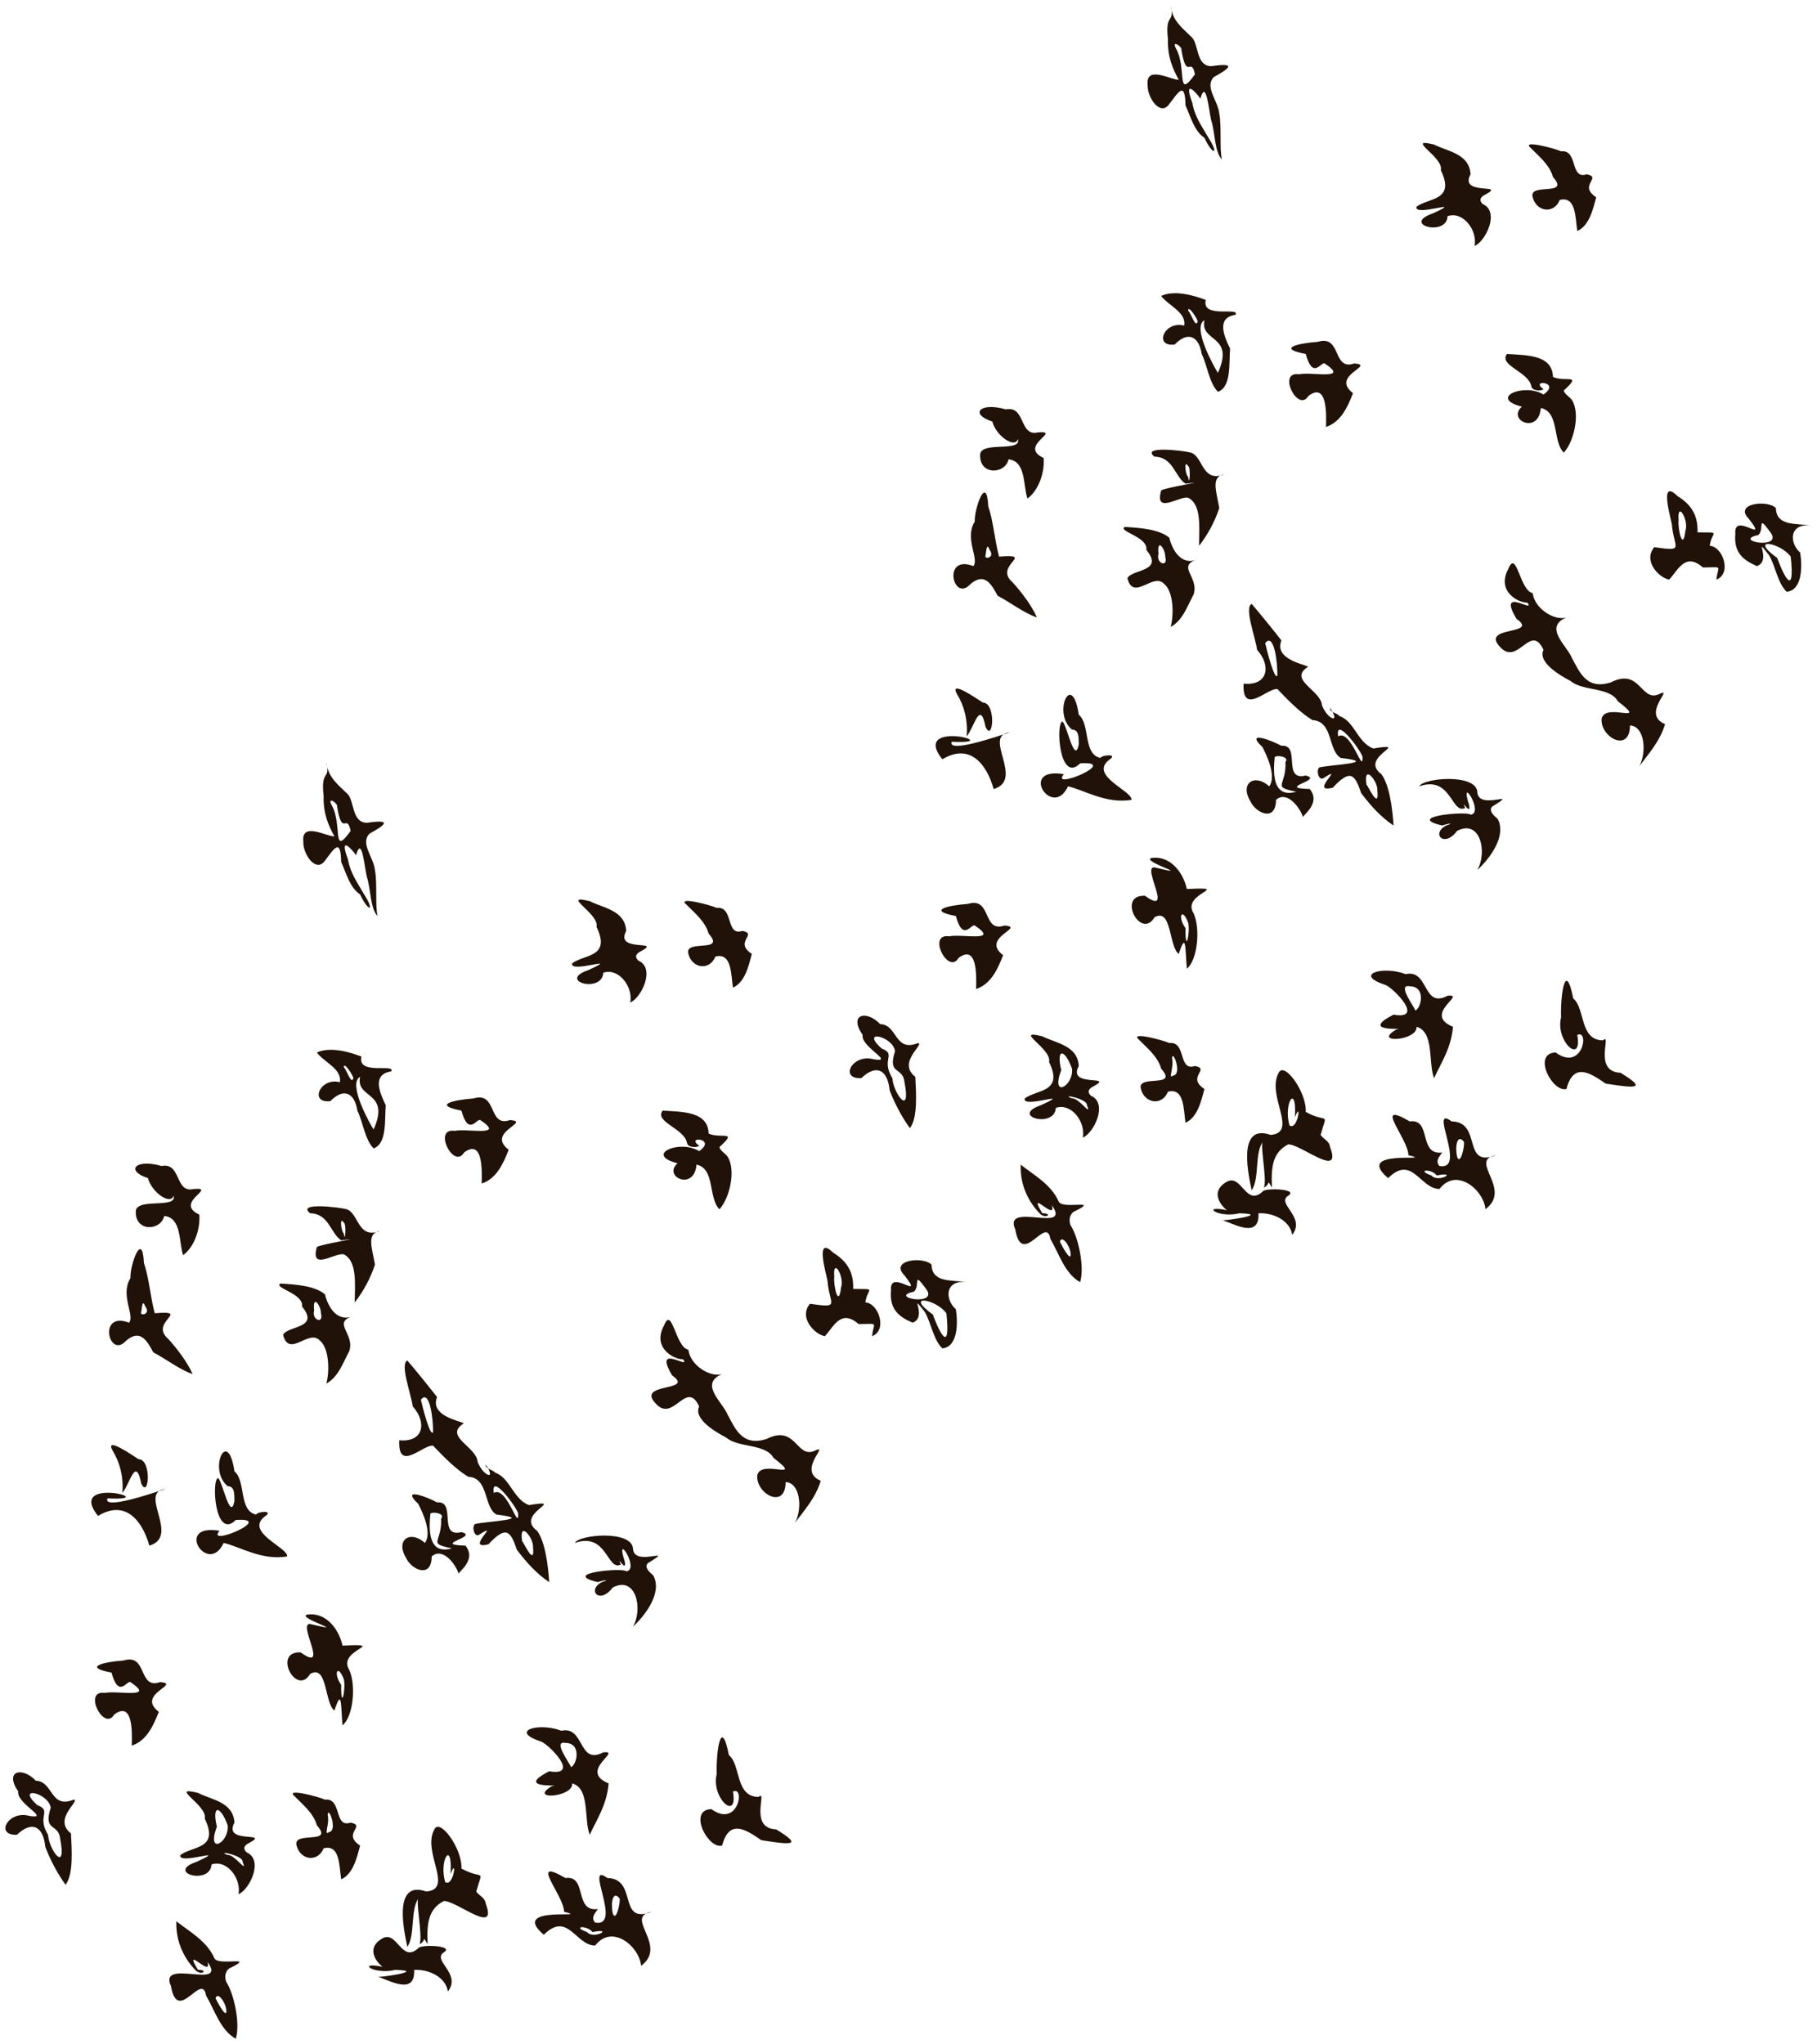 <svg xmlns="http://www.w3.org/2000/svg" width="1345" height="1513" viewBox="0 0 1345 1513"
    fill="none">
    <g filter="url(#filter0_d_204_2)">
        <path
            d="M331.546 1470C341.876 1456.67 319.476 1447.03 328.546 1441C336.826 1435.91 311.016 1434.95 309.546 1438C296.936 1449.53 294.026 1423.72 282.546 1431C267.036 1440.41 285.706 1454.76 284.546 1452C262.836 1447.19 276.036 1458.01 292.546 1454C317.426 1454.72 277.726 1460.19 279.546 1459C287.986 1461.54 307.496 1473.37 306.546 1454C317.856 1453.43 329.966 1459.55 331.546 1470ZM474.546 1451C494.976 1435.87 461.206 1414.66 482.546 1411C456.746 1420.79 472.566 1386.47 449.546 1386C431.936 1372.87 461.326 1422.72 440.546 1419C437.246 1415.41 440.336 1412.16 442.546 1409C424.626 1411.35 435.086 1383.76 418.546 1386C390.656 1369.83 417.316 1398.43 417.546 1411C439.846 1416.54 376.136 1405.56 402.546 1428C420.276 1410.27 426.246 1436.02 440.546 1436C453.266 1419.51 473.456 1436.99 474.546 1451ZM301.546 1437C307.756 1427.65 303.156 1408.79 310.546 1400C306.526 1399.46 313.366 1428.86 310.546 1435C316.066 1432.24 312.166 1428.08 316.546 1435C315.766 1418.73 317.346 1408.93 328.546 1403C338.096 1402.83 368.706 1429.03 359.546 1405C358.986 1400.23 354.616 1399.26 352.546 1396C357.606 1377.91 358.236 1388.02 341.546 1379C342.396 1364.56 325.626 1341.33 321.546 1350C312.116 1366.66 336.386 1394.26 315.546 1396C289.666 1386.83 299.826 1428.59 301.546 1437ZM438.546 1426C454.996 1422.73 439.416 1431.86 434.546 1426C422.786 1421.84 434.346 1420.64 438.546 1426ZM458.546 1401C459.656 1402.89 455.976 1419.58 453.546 1412C451.936 1404.22 453.716 1395.02 458.546 1401ZM176.546 1398C184.729 1394.63 195.43 1372.62 182.546 1367C178.639 1363.28 182.536 1360.94 184.546 1360C200.635 1351.27 164.72 1361.26 173.546 1345C172.663 1329.64 156.435 1328.1 146.546 1323C124.216 1317.47 153.995 1332.33 151.546 1342C162.551 1364.76 142.406 1362.26 133.546 1369C131.322 1376.99 171.188 1362.22 145.546 1374C122.018 1382.05 155.729 1391.57 156.546 1376C167.814 1372.07 178.727 1386.16 176.546 1398ZM697.546 994C709.056 992.908 709.206 975.398 707.546 965C699.176 957.626 699.466 943.015 715.546 945C703.896 943.189 689.956 945.53 689.546 932C683.136 925.641 658.206 928.664 669.546 940C684.926 959.911 658.076 934.159 659.546 951C658.146 965.737 666.286 970.93 675.546 975C687.156 970.708 671.806 950.775 684.546 967C689.446 975.436 690.766 987.449 697.546 994ZM252.546 1387C261.416 1383.01 264.136 1371.15 266.546 1362C252.835 1353.11 271.366 1347.32 259.546 1345C246.854 1349.23 253.418 1326.57 240.546 1328C236.265 1325.94 211.935 1319.5 217.546 1325C223.918 1331.48 232.077 1337.91 234.546 1347C247.749 1361.86 216.319 1350.77 219.546 1362C222.402 1373 235.378 1374.54 239.546 1364C251.684 1360.93 251.025 1376.83 252.546 1387ZM610.546 985C616.896 978.458 622.246 964.354 635.546 976C650.956 975.979 646.716 973.987 645.546 985C657.306 980.37 650.086 960.286 640.546 960C642.186 948.765 649.666 950.295 631.546 950C632.086 935.464 625.096 928.453 616.546 923C603.056 909.858 611.566 938.669 612.546 944C613.956 961.86 622.646 964.32 599.546 961C590.996 971.24 603.046 983.639 610.546 985ZM333.546 1383C338.676 1369.32 335.696 1393.23 329.546 1389C324.746 1372.68 335.056 1356.92 333.546 1383ZM179.546 1374C183.643 1383.49 173.487 1368.23 168.546 1369C158.746 1365.21 180.194 1369.18 179.546 1374ZM700.546 968C703.666 997.649 695.986 983.925 690.546 969C668.766 953.216 692.946 957.507 700.546 968ZM534.546 1362C539.756 1342.07 551.916 1349.96 563.546 1358C587.976 1361.97 593.226 1361.48 574.546 1350C553.736 1349.24 568.586 1319.81 561.546 1326C544.046 1325.9 548.586 1302.32 539.546 1295C533.616 1265.23 529.956 1293.6 530.546 1309C526.086 1326.94 546.586 1344.65 542.546 1322C551.766 1317.59 546.516 1349.47 526.546 1335C508.926 1335.54 524.066 1364.88 534.546 1362ZM436.546 1354C441.986 1342.11 449.136 1331.92 450.546 1316C427.596 1306.5 461.266 1291.4 446.546 1293C427.936 1302.85 432.866 1273.16 415.546 1277C398.786 1270.59 376.396 1277.16 400.546 1285C406.036 1286.95 430.216 1311.05 406.546 1307C379.356 1320.9 418.996 1316.33 408.546 1318C390.346 1328.74 424.596 1326.33 423.546 1316C436.896 1319.57 432.076 1342.79 436.546 1354ZM243.546 1352C239.298 1355.28 244.234 1346.1 242.546 1339C243.29 1332.61 250.135 1351.23 243.546 1352ZM685.546 950C695.226 963.328 656.746 956.268 676.546 952C681.496 947.559 675.086 935.894 685.546 950ZM622.546 949C620.846 964.463 616.836 947.955 617.546 941C616.336 925.839 625.456 941.275 622.546 949ZM168.546 1347C169.902 1359.75 152.504 1369.64 160.546 1348C156.645 1331.73 163.034 1331.88 168.546 1347ZM532.546 891C539.426 884.013 545.306 862.724 538.546 852C536.796 849.667 532.766 847.333 532.546 845C546.716 832.169 533.556 839.141 524.546 835C524.126 818.502 505.236 818.986 490.546 818C483.996 826.393 506.786 831.188 508.546 842C509.286 845.521 516.006 845.591 517.546 844C506.876 836.615 531.126 838.497 517.546 848C503.186 839.113 476.516 850.597 501.546 857C490.236 866.892 514.026 877.961 515.546 858C529.456 860.752 524.146 882.739 532.546 891ZM422.546 1304C423.576 1303.27 408.176 1283.95 418.546 1286C430.806 1286.12 427.016 1302.46 422.546 1304ZM253.546 1273C261.606 1266.38 263.636 1243.13 258.546 1232C248.915 1216.8 288.616 1212.38 253.546 1214C250.674 1201.15 240.992 1189.2 227.546 1191C218.445 1193.22 261.496 1205.67 229.546 1198C219.886 1197.02 244.403 1234.74 222.546 1219C201.443 1218.06 219.403 1252.02 229.546 1235C242.511 1227.34 240.181 1256.93 247.546 1262C253.117 1245.12 252.23 1257.45 253.546 1273ZM254.546 1239C256.178 1246.42 252.309 1263.1 252.546 1243C246.41 1234.45 250.016 1227.01 254.546 1239ZM468.546 1200C476.876 1192.27 490.726 1175.16 483.546 1162C481.026 1159.95 476.606 1156.08 479.546 1153C501.476 1139.44 468.936 1156.68 468.546 1142C467.316 1128.37 428.556 1131.77 425.546 1138C449.386 1129.63 449.356 1159.18 459.546 1154C456.076 1146.09 463.846 1160.58 462.546 1152C454.656 1127.95 474.116 1157.94 463.546 1159C461.966 1156.11 413.896 1160.27 442.546 1167C448.226 1165.16 451.446 1165.16 445.546 1167C434.106 1172.76 443.816 1184.02 453.546 1171C470.826 1161.96 476.116 1186.84 468.546 1200ZM406.546 1167C405.766 1154.88 403.606 1137.09 397.546 1129C380.196 1116.21 420.986 1105.19 391.546 1110C379.766 1105.54 377.686 1089.86 366.546 1086C364.786 1083.68 358.976 1083.12 359.546 1080C367.836 1092.05 357.746 1088.8 353.546 1078C352.946 1067.07 328.866 1059.32 342.546 1050C347.826 1048.5 317.086 1046.04 323.546 1030C316.406 1020.9 308.456 1011.08 301.546 1003C295.806 1005.52 304.286 1027.6 305.546 1037C315.866 1048.33 314.036 1063.75 295.546 1062C294.356 1086.28 313.416 1064.93 320.546 1066C328.506 1074.28 337.236 1083.32 346.546 1089C362.016 1089.77 357.876 1111.68 367.546 1117C397.126 1120.5 359.556 1122.05 351.546 1124C349.036 1126.36 351.226 1133.94 354.546 1132C372.006 1120.74 343.276 1143.72 361.546 1139C374.276 1125.41 377.766 1128.41 382.546 1143C389.456 1152.08 396.936 1160.62 406.546 1167ZM339.546 1161C338.266 1159.96 353.366 1150.98 344.546 1140C318.686 1139.21 355.316 1133.43 341.546 1130C323.806 1134.41 338.226 1106.65 323.546 1108C316.486 1104.08 296.036 1096.26 309.546 1109C313.036 1115.71 319.886 1130.62 314.546 1138C303.756 1128.23 292.506 1135.64 300.546 1149C304.486 1157.85 319.486 1164.68 319.546 1148C327.856 1140.66 337.766 1154.43 339.546 1161ZM212.546 1148C213.725 1141.56 180.086 1129.85 196.546 1118C202.554 1113.91 190.943 1114.54 189.546 1117C176.485 1114.06 182.233 1092.31 173.546 1085C168.589 1051.51 153.707 1084 168.546 1096C173.799 1096.08 173.432 1101.78 173.546 1107C170.493 1122.3 164.885 1093.22 161.546 1090C156.308 1090.22 158.987 1136.56 174.546 1121C205.1 1118.93 151.591 1141.59 162.546 1129C128.315 1123.27 154.06 1162.89 165.546 1138C177.25 1140.56 193.616 1151.17 212.546 1148ZM334.546 1142C322.956 1145.34 316.186 1139.34 318.546 1117C317.386 1114.48 330.206 1115.5 326.546 1120C327.326 1138 315.846 1138.19 334.546 1142ZM394.546 1141C396.246 1157.49 386.376 1134.8 386.546 1137C383.896 1120.39 395.106 1134.43 394.546 1141ZM110.546 1140C133.82 1133.07 101.696 1100.37 122.546 1098C114.575 1100.65 75.87 1113.96 79.546 1105C122.233 1107.19 48.445 1087.74 72.546 1118C93.44 1105.4 105.619 1122.4 110.546 1140ZM588.546 1123C595.676 1113.47 603.616 1104.73 607.546 1092C588.936 1084.11 615.836 1063.55 602.546 1070C589.456 1075.24 588.986 1050.11 567.546 1061C548.706 1067.18 543.866 1052.17 538.546 1043C535.176 1034.12 517.136 1020.23 534.546 1013C525.856 1015.76 510.926 1006.59 509.546 995C499.966 993.25 497.526 961.972 491.546 977C481.916 994.766 500.966 1002.7 505.546 1002C512.386 1010.67 482.746 989.226 497.546 1014C515.526 1026.62 468.166 1018.55 486.546 1036C499.036 1047.6 508.346 1017.07 517.546 1037C513.076 1046.24 529.836 1055.97 537.546 1060C546.466 1067.74 566.576 1064.31 572.546 1075C596.256 1093.31 563.166 1075.31 560.546 1088C559.466 1101.75 581.476 1113.61 581.546 1093C592.216 1093.23 594.216 1112.26 588.546 1123ZM383.546 1116C384.236 1130.52 375.036 1095.29 365.546 1101C363.096 1085.84 381.586 1110.25 383.546 1116ZM90.546 1101C96.145 1094.53 100.405 1073.28 104.546 1094C110.196 1106.14 112.55 1076.07 102.546 1076C98.438 1073.41 76.831 1058.31 83.546 1070C88.67 1078.34 91.614 1089.35 90.546 1101ZM320.546 1056C318.586 1059.78 312.986 1038.49 311.546 1032C318.246 1023.48 320.806 1047.8 320.546 1056ZM241.546 1020C250.483 1015.4 254.227 1003.93 258.546 996C262.846 982.857 245.362 974.994 261.546 970C249.413 975.07 242.75 963.088 240.546 954C233.256 947.756 219.131 946.661 207.546 946C202.383 949.327 225.079 953.384 223.546 963C237.112 979.443 212.802 977.042 209.546 984C213.986 1001.3 228.478 979.628 236.546 988C243.899 993.727 243.982 1011.53 241.546 1020ZM142.546 1013C138.982 1004.66 131.428 994.567 124.546 987C109.873 974.468 142.229 965.68 114.546 968C111.352 956.304 110.214 940.952 106.546 931C105.423 905.899 96.069 932.718 96.546 942C88.72 954.547 99.981 969.564 95.546 975C73.155 966.389 79.893 999.227 91.546 990C104.105 977.544 109.282 989.66 113.546 997C123.367 1002.07 132.428 1009.5 142.546 1013ZM237.546 968C239.89 976.457 230.432 972.989 232.546 966C231.177 953.526 237.649 962.236 237.546 968ZM107.546 963C112.125 969.02 102.919 970.355 104.546 967C105.153 963.822 105.281 957.076 107.546 963ZM262.546 960C268.856 952.1 274.396 941.788 277.546 932C275.436 919.655 270.956 908.673 281.546 907C264.556 913.621 265.786 893.964 256.546 891C250.633 889.423 219.304 885.796 229.546 894C243.535 894.224 244.673 908.94 252.546 914C273.306 911.326 237.06 916.871 234.546 919C229.004 938.544 250.787 920.661 255.546 925C264.106 930.443 262.826 945.719 262.546 960ZM174.546 1505C178.007 1493.74 173.198 1471.65 167.546 1463C165.938 1459.32 166.848 1455.15 169.546 1453C191.176 1442.6 160.564 1451.92 158.546 1445C152.841 1432.43 140.026 1425.56 130.546 1418C129.909 1433.36 136.775 1446.57 145.546 1455C149.978 1458.01 154.086 1453.91 146.546 1454C134.72 1434.32 157.463 1460.93 153.546 1448C169.033 1469.52 116.915 1444.72 126.546 1466C131.557 1494.88 149.495 1454.81 152.546 1473C159.18 1484.36 163.081 1498.47 174.546 1505ZM167.546 1485C167.17 1489.37 161.082 1478.24 159.546 1475C161.295 1469.26 168.025 1479.74 167.546 1485ZM135.546 925C143.386 919.403 148.393 906.366 147.546 895C128.178 885.99 161.283 874.735 143.546 876C129.208 879.59 134.471 856.103 119.546 859C100.297 853.449 92.505 862.417 109.546 868C112.104 878.254 126.075 888.341 128.546 881C131.097 890.835 102.189 882.519 100.546 892C99.524 908.202 119.187 907.077 121.546 896C134.54 897.218 132.292 915.321 135.546 925ZM254.546 901C256.567 901.591 255.495 917.316 254.546 909C252.708 908.225 250.874 895.407 254.546 901ZM356.546 872C367.766 868.33 372.696 856.769 376.546 847C359.266 833.821 393.826 826.366 377.546 825C360.986 830.789 368.406 803.536 350.546 809C335.106 810.17 320.086 813.888 341.546 818C346.876 837.471 352.946 823.531 355.546 825C374.506 837.68 346.506 831.034 336.546 833C320.026 830.63 335.946 862.041 343.546 849C357.356 838.78 356.826 861.563 356.546 872ZM276.546 846C286.526 842.449 284.656 825.353 285.546 814C280.926 804.634 275.256 791.101 289.546 789C293.236 782.857 264.166 792.211 267.546 778C259.316 774.879 244.835 770.351 234.546 775C239.674 782.177 253.387 787.084 251.546 797C236.83 793.154 228.692 812.934 244.546 811C254.62 800.671 262.526 805.14 264.546 818C268.866 827.015 269.986 839.227 276.546 846ZM276.546 832C273.896 827.885 257.107 798.139 266.546 793C263.116 809.692 289.316 803.42 276.546 832ZM48.546 1391C54.526 1383.22 53.099 1364.75 52.546 1353C38.722 1342.29 59.782 1328.74 54.546 1328C36.931 1335.1 39.6 1314.38 26.546 1314C16.389 1303.31 2.939 1306.63 13.546 1322C11.928 1330.89 38.329 1342.74 21.546 1340C6.137 1335.72 -4.115 1354.74 12.546 1354C23.557 1343.47 32.036 1347.46 33.546 1363C37.47 1373.29 43.065 1383.55 48.546 1391ZM261.546 794C260.036 799.392 256.435 787.325 254.546 786C254.222 781.082 261.466 791.913 261.546 794ZM44.546 1357C49.568 1382.94 36.453 1365.61 35.546 1354C26.809 1339.65 38.987 1336.57 27.546 1332C11.293 1317.29 36.038 1322.99 37.546 1334C31.757 1352.06 43.29 1345.11 44.546 1357ZM279.546 674C277.566 666.91 279.436 649.804 277.546 640C276.646 630.607 266.386 620.234 273.546 613C283.556 607.505 292.166 601.908 271.546 605C259.726 604.646 262.726 587.683 256.546 583C250.2 576.681 242.778 571.434 241.546 560C244.719 574.071 237.265 564.85 239.546 585C239.169 598.043 243.03 606.85 247.546 615C242.358 615.514 222.772 603.739 224.546 619C224.101 627.971 233.84 642.525 240.546 633C247.284 624.224 252.199 615.554 252.546 634C256.501 642.711 258.946 652.938 266.546 658C272.786 671.329 277.756 670.723 269.546 658C264.986 649.891 259.456 642.752 257.546 632C250.903 614.129 260.106 623.962 263.546 629C267.846 614.042 269.706 637.097 271.546 645C274.596 654.127 273.966 668.717 279.546 674ZM259.546 611C245.417 630.735 253.661 606.21 245.546 592C241.862 584.992 250.259 590.534 249.546 593C253.322 616.161 256.725 597.151 259.546 611Z"
            fill="#201208" />
        <path
            d="M117.546 1263C113.696 1272.77 108.766 1284.33 97.546 1288C97.826 1277.56 98.356 1254.78 84.546 1265C76.946 1278.04 61.026 1246.63 77.546 1249C87.506 1247.03 115.506 1253.68 96.546 1241C93.946 1239.53 87.876 1253.47 82.546 1234C61.086 1229.89 76.106 1226.17 91.546 1225C109.406 1219.54 101.986 1246.79 118.546 1241C134.826 1242.37 100.266 1249.82 117.546 1263Z"
            fill="#201208" />
        <path
            d="M472.546 707C485.43 712.624 474.729 734.626 466.546 738C468.727 726.156 457.814 712.066 446.546 716C445.729 731.574 412.018 722.051 435.546 714C461.188 702.219 421.322 716.989 423.546 709C432.406 702.259 452.551 704.764 441.546 682C443.995 672.331 414.216 657.471 436.546 663C446.435 668.102 462.663 669.639 463.546 685C454.72 701.258 490.635 691.266 474.546 700C472.536 700.944 468.639 703.278 472.546 707Z"
            fill="#201208" />
        <path
            d="M556.546 702C554.136 711.151 551.416 723.011 542.546 727C541.025 716.832 541.684 700.929 529.546 704C525.378 714.54 512.402 713.001 509.546 702C506.319 690.772 537.749 701.857 524.546 687C522.077 677.913 513.918 671.484 507.546 665C501.935 659.504 526.265 665.941 530.546 668C543.418 666.572 536.854 689.234 549.546 685C561.366 687.317 542.835 693.112 556.546 702Z"
            fill="#201208" />
    </g>
    <g filter="url(#filter1_d_204_2)">
        <path
            d="M956.546 910C966.876 896.672 944.476 887.034 953.546 881C961.826 875.914 936.016 874.948 934.546 878C921.936 889.527 919.026 863.718 907.546 871C892.036 880.408 910.706 894.758 909.546 892C887.836 887.191 901.036 898.014 917.546 894C942.426 894.721 902.726 900.193 904.546 899C912.986 901.537 932.496 913.37 931.546 894C942.856 893.433 954.966 899.551 956.546 910ZM1099.55 891C1119.98 875.866 1086.21 854.658 1107.55 851C1081.75 860.786 1097.57 826.47 1074.55 826C1056.94 812.871 1086.33 862.719 1065.55 859C1062.25 855.407 1065.34 852.163 1067.55 849C1049.63 851.349 1060.09 823.764 1043.55 826C1015.66 809.835 1042.32 838.431 1042.55 851C1064.85 856.537 1001.14 845.559 1027.55 868C1045.28 850.272 1051.25 876.016 1065.55 876C1078.27 859.511 1098.46 876.991 1099.55 891ZM926.546 877C932.756 867.645 928.156 848.788 935.546 840C931.526 839.464 938.366 868.858 935.546 875C941.066 872.237 937.166 868.077 941.546 875C940.766 858.725 942.346 848.934 953.546 843C963.096 842.826 993.706 869.03 984.546 845C983.986 840.231 979.616 839.264 977.546 836C982.606 817.908 983.236 828.024 966.546 819C967.396 804.565 950.626 781.333 946.546 790C937.116 806.662 961.386 834.259 940.546 836C914.666 826.833 924.826 868.589 926.546 877ZM1063.55 866C1080 862.735 1064.42 871.859 1059.55 866C1047.79 861.845 1059.35 860.643 1063.55 866ZM1083.55 841C1084.66 842.894 1080.98 859.576 1078.55 852C1076.94 844.222 1078.72 835.017 1083.55 841ZM801.546 838C809.729 834.626 820.43 812.624 807.546 807C803.639 803.278 807.536 800.944 809.546 800C825.635 791.266 789.72 801.258 798.546 785C797.663 769.639 781.435 768.102 771.546 763C749.216 757.471 778.995 772.331 776.546 782C787.551 804.764 767.406 802.259 758.546 809C756.322 816.989 796.188 802.219 770.546 814C747.018 822.051 780.729 831.574 781.546 816C792.814 812.066 803.727 826.156 801.546 838ZM1322.55 434C1334.06 432.908 1334.21 415.398 1332.55 405C1324.18 397.626 1324.47 383.015 1340.55 385C1328.9 383.189 1314.96 385.53 1314.55 372C1308.14 365.641 1283.21 368.664 1294.55 380C1309.93 399.911 1283.08 374.159 1284.55 391C1283.15 405.737 1291.29 410.93 1300.55 415C1312.16 410.708 1296.81 390.775 1309.55 407C1314.45 415.436 1315.77 427.449 1322.55 434ZM877.546 827C886.416 823.011 889.136 811.151 891.546 802C877.835 793.112 896.366 787.317 884.546 785C871.854 789.234 878.418 766.572 865.546 768C861.265 765.941 836.935 759.504 842.546 765C848.918 771.484 857.077 777.913 859.546 787C872.749 801.857 841.319 790.772 844.546 802C847.402 813.001 860.378 814.54 864.546 804C876.684 800.929 876.025 816.832 877.546 827ZM1235.55 425C1241.9 418.458 1247.25 404.354 1260.55 416C1275.96 415.979 1271.72 413.987 1270.55 425C1282.31 420.37 1275.09 400.286 1265.55 400C1267.19 388.765 1274.67 390.295 1256.55 390C1257.09 375.464 1250.1 368.453 1241.55 363C1228.06 349.858 1236.57 378.669 1237.55 384C1238.96 401.86 1247.65 404.32 1224.55 401C1216 411.24 1228.05 423.639 1235.55 425ZM958.546 823C963.676 809.321 960.696 833.234 954.546 829C949.746 812.677 960.056 796.917 958.546 823ZM804.546 814C808.643 823.493 798.487 808.232 793.546 809C783.746 805.21 805.194 809.178 804.546 814ZM1325.55 408C1328.67 437.649 1320.99 423.925 1315.55 409C1293.77 393.216 1317.95 397.507 1325.55 408ZM1159.55 802C1164.76 782.069 1176.92 789.963 1188.55 798C1212.98 801.972 1218.23 801.482 1199.55 790C1178.74 789.243 1193.59 759.806 1186.55 766C1169.05 765.9 1173.59 742.319 1164.55 735C1158.62 705.229 1154.96 733.604 1155.55 749C1151.09 766.945 1171.59 784.653 1167.55 762C1176.77 757.593 1171.52 789.466 1151.55 775C1133.93 775.535 1149.07 804.883 1159.55 802ZM1061.55 794C1066.99 782.108 1074.14 771.924 1075.55 756C1052.6 746.499 1086.27 731.404 1071.55 733C1052.94 742.851 1057.87 713.157 1040.55 717C1023.79 710.591 1001.4 717.156 1025.55 725C1031.04 726.95 1055.22 751.047 1031.55 747C1004.36 760.899 1044 756.329 1033.55 758C1015.35 768.743 1049.6 766.328 1048.55 756C1061.9 759.571 1057.08 782.793 1061.55 794ZM868.546 792C864.298 795.282 869.234 786.1 867.546 779C868.29 772.609 875.135 791.234 868.546 792ZM1310.55 390C1320.23 403.328 1281.75 396.268 1301.55 392C1306.5 387.559 1300.09 375.894 1310.55 390ZM1247.55 389C1245.85 404.463 1241.84 387.955 1242.55 381C1241.34 365.839 1250.46 381.275 1247.55 389ZM793.546 787C794.902 799.752 777.504 809.635 785.546 788C781.645 771.731 788.034 771.883 793.546 787ZM1157.55 331C1164.43 324.013 1170.31 302.724 1163.55 292C1161.8 289.667 1157.77 287.333 1157.55 285C1171.72 272.169 1158.56 279.141 1149.55 275C1149.13 258.502 1130.24 258.986 1115.55 258C1109 266.393 1131.79 271.188 1133.55 282C1134.29 285.521 1141.01 285.591 1142.55 284C1131.88 276.615 1156.13 278.497 1142.55 288C1128.19 279.113 1101.52 290.597 1126.55 297C1115.24 306.892 1139.03 317.961 1140.55 298C1154.46 300.752 1149.15 322.739 1157.55 331ZM1047.55 744C1048.58 743.266 1033.18 723.947 1043.55 726C1055.81 726.116 1052.02 742.464 1047.55 744ZM878.546 713C886.606 706.381 888.636 683.132 883.546 672C873.915 656.804 913.616 652.376 878.546 654C875.674 641.148 865.992 629.195 852.546 631C843.445 633.224 886.496 645.669 854.546 638C844.886 637.018 869.403 674.744 847.546 659C826.443 658.06 844.403 692.024 854.546 675C867.511 667.336 865.181 696.934 872.546 702C878.117 685.12 877.23 697.449 878.546 713ZM879.546 679C881.178 686.418 877.309 703.101 877.546 683C871.41 674.448 875.016 667.014 879.546 679ZM1093.55 640C1101.88 632.274 1115.73 615.16 1108.55 602C1106.03 599.954 1101.61 596.081 1104.55 593C1126.48 579.436 1093.94 596.678 1093.55 582C1092.32 568.374 1053.56 571.77 1050.55 578C1074.39 569.632 1074.36 599.183 1084.55 594C1081.08 586.085 1088.85 600.577 1087.55 592C1079.66 567.948 1099.12 597.938 1088.55 599C1086.97 596.107 1038.9 600.272 1067.55 607C1073.23 605.165 1076.45 605.164 1070.55 607C1059.11 612.761 1068.82 624.018 1078.55 611C1095.83 601.956 1101.12 626.844 1093.55 640ZM1031.55 607C1030.77 594.881 1028.61 577.089 1022.55 569C1005.2 556.21 1045.99 545.186 1016.55 550C1004.77 545.54 1002.69 529.856 991.546 526C989.786 523.684 983.976 523.122 984.546 520C992.836 532.046 982.746 528.801 978.546 518C977.946 507.071 953.866 499.324 967.546 490C972.826 488.505 942.086 486.039 948.546 470C941.406 460.898 933.456 451.079 926.546 443C920.806 445.524 929.286 467.603 930.546 477C940.866 488.332 939.036 503.751 920.546 502C919.356 526.28 938.416 504.929 945.546 506C953.506 514.285 962.236 523.322 971.546 529C987.016 529.774 982.876 551.681 992.546 557C1022.13 560.501 984.556 562.053 976.546 564C974.036 566.363 976.226 573.943 979.546 572C997.006 560.741 968.276 583.718 986.546 579C999.276 565.408 1002.77 568.408 1007.55 583C1014.46 592.084 1021.94 600.616 1031.55 607ZM964.546 601C963.266 599.962 978.366 590.976 969.546 580C943.686 579.206 980.316 573.426 966.546 570C948.806 574.405 963.226 546.647 948.546 548C941.486 544.076 921.036 536.258 934.546 549C938.036 555.706 944.886 570.622 939.546 578C928.756 568.227 917.506 575.639 925.546 589C929.486 597.851 944.486 604.684 944.546 588C952.856 580.66 962.766 594.428 964.546 601ZM837.546 588C838.725 581.558 805.086 569.845 821.546 558C827.554 553.914 815.943 554.541 814.546 557C801.485 554.062 807.233 532.312 798.546 525C793.589 491.515 778.707 524.003 793.546 536C798.799 536.08 798.432 541.781 798.546 547C795.493 562.301 789.885 533.216 786.546 530C781.308 530.221 783.987 576.555 799.546 561C830.1 558.929 776.591 581.588 787.546 569C753.315 563.267 779.06 602.887 790.546 578C802.25 580.561 818.616 591.167 837.546 588ZM959.546 582C947.956 585.343 941.186 579.336 943.546 557C942.386 554.482 955.206 555.503 951.546 560C952.326 578 940.846 578.193 959.546 582ZM1019.55 581C1021.25 597.486 1011.38 574.801 1011.55 577C1008.9 560.394 1020.11 574.425 1019.55 581ZM735.546 580C758.82 573.075 726.696 540.371 747.546 538C739.575 540.652 700.87 553.962 704.546 545C747.233 547.191 673.445 527.744 697.546 558C718.44 545.398 730.619 562.404 735.546 580ZM1213.55 563C1220.68 553.468 1228.62 544.733 1232.55 532C1213.94 524.111 1240.84 503.553 1227.55 510C1214.46 515.245 1213.99 490.112 1192.55 501C1173.71 507.182 1168.87 492.166 1163.55 483C1160.18 474.122 1142.14 460.234 1159.55 453C1150.86 455.758 1135.93 446.594 1134.55 435C1124.97 433.25 1122.53 401.972 1116.55 417C1106.92 434.766 1125.97 442.698 1130.55 442C1137.39 450.674 1107.75 429.226 1122.55 454C1140.53 466.625 1093.17 458.554 1111.55 476C1124.04 487.605 1133.35 457.069 1142.55 477C1138.08 486.236 1154.84 495.973 1162.55 500C1171.47 507.743 1191.58 504.305 1197.55 515C1221.26 533.313 1188.17 515.306 1185.55 528C1184.47 541.748 1206.48 553.612 1206.55 533C1217.22 533.229 1219.22 552.256 1213.55 563ZM1008.55 556C1009.24 570.516 1000.04 535.291 990.546 541C988.096 525.836 1006.59 550.251 1008.55 556ZM715.546 541C721.145 534.525 725.405 513.276 729.546 534C735.196 546.138 737.55 516.074 727.546 516C723.438 513.413 701.831 498.314 708.546 510C713.67 518.336 716.614 529.351 715.546 541ZM945.546 496C943.586 499.781 937.986 478.491 936.546 472C943.246 463.484 945.806 487.804 945.546 496ZM866.546 460C875.483 455.403 879.227 443.926 883.546 436C887.846 422.857 870.362 414.994 886.546 410C874.413 415.07 867.75 403.088 865.546 394C858.256 387.756 844.131 386.661 832.546 386C827.383 389.327 850.079 393.384 848.546 403C862.112 419.443 837.802 417.042 834.546 424C838.986 441.304 853.478 419.628 861.546 428C868.899 433.727 868.982 451.528 866.546 460ZM767.546 453C763.982 444.656 756.428 434.567 749.546 427C734.873 414.468 767.229 405.68 739.546 408C736.352 396.304 735.214 380.952 731.546 371C730.423 345.899 721.069 372.718 721.546 382C713.72 394.547 724.981 409.564 720.546 415C698.155 406.389 704.893 439.227 716.546 430C729.105 417.544 734.282 429.66 738.546 437C748.367 442.069 757.428 449.499 767.546 453ZM862.546 408C864.89 416.457 855.432 412.989 857.546 406C856.177 393.526 862.649 402.236 862.546 408ZM732.546 403C737.125 409.02 727.919 410.355 729.546 407C730.153 403.822 730.281 397.076 732.546 403ZM887.546 400C893.856 392.1 899.396 381.788 902.546 372C900.436 359.655 895.956 348.673 906.546 347C889.556 353.621 890.786 333.964 881.546 331C875.633 329.423 844.304 325.796 854.546 334C868.535 334.224 869.673 348.94 877.546 354C898.306 351.326 862.06 356.871 859.546 359C854.004 378.544 875.787 360.661 880.546 365C889.106 370.443 887.826 385.719 887.546 400ZM799.546 945C803.007 933.736 798.198 911.648 792.546 903C790.938 899.324 791.848 895.149 794.546 893C816.176 882.596 785.564 891.919 783.546 885C777.841 872.432 765.026 865.561 755.546 858C754.909 873.356 761.775 886.575 770.546 895C774.978 898.011 779.086 893.906 771.546 894C759.72 874.32 782.463 900.934 778.546 888C794.033 909.525 741.915 884.72 751.546 906C756.557 934.884 774.495 894.81 777.546 913C784.18 924.365 788.081 938.467 799.546 945ZM792.546 925C792.17 929.371 786.082 918.241 784.546 915C786.295 909.257 793.025 919.744 792.546 925ZM760.546 365C768.386 359.403 773.393 346.366 772.546 335C753.178 325.99 786.283 314.735 768.546 316C754.208 319.59 759.471 296.103 744.546 299C725.297 293.449 717.505 302.417 734.546 308C737.104 318.254 751.075 328.341 753.546 321C756.097 330.835 727.189 322.519 725.546 332C724.524 348.202 744.187 347.077 746.546 336C759.54 337.218 757.292 355.321 760.546 365ZM879.546 341C881.567 341.591 880.495 357.316 879.546 349C877.708 348.225 875.874 335.407 879.546 341ZM981.546 312C992.766 308.33 997.696 296.769 1001.55 287C984.266 273.821 1018.83 266.366 1002.55 265C985.986 270.789 993.406 243.536 975.546 249C960.106 250.17 945.086 253.888 966.546 258C971.876 277.471 977.946 263.531 980.546 265C999.506 277.68 971.506 271.034 961.546 273C945.026 270.63 960.946 302.041 968.546 289C982.356 278.78 981.826 301.563 981.546 312ZM901.546 286C911.526 282.449 909.656 265.353 910.546 254C905.926 244.634 900.256 231.101 914.546 229C918.236 222.857 889.166 232.211 892.546 218C884.316 214.879 869.835 210.351 859.546 215C864.674 222.177 878.387 227.084 876.546 237C861.83 233.154 853.692 252.934 869.546 251C879.62 240.671 887.526 245.14 889.546 258C893.866 267.015 894.986 279.227 901.546 286ZM901.546 272C898.896 267.885 882.107 238.139 891.546 233C888.116 249.692 914.316 243.42 901.546 272ZM673.546 831C679.526 823.22 678.099 804.754 677.546 793C663.722 782.291 684.782 768.736 679.546 768C661.931 775.096 664.6 754.385 651.546 754C641.389 743.306 627.939 746.628 638.546 762C636.928 770.89 663.329 782.737 646.546 780C631.137 775.718 620.885 794.738 637.546 794C648.557 783.472 657.036 787.46 658.546 803C662.47 813.289 668.065 823.548 673.546 831ZM886.546 234C885.036 239.392 881.435 227.325 879.546 226C879.222 221.082 886.466 231.913 886.546 234ZM669.546 797C674.568 822.943 661.453 805.613 660.546 794C651.809 779.654 663.987 776.565 652.546 772C636.293 757.289 661.038 762.988 662.546 774C656.757 792.056 668.29 785.115 669.546 797ZM904.546 114C902.566 106.91 904.436 89.804 902.546 80C901.646 70.607 891.386 60.234 898.546 53C908.556 47.505 917.166 41.908 896.546 45C884.726 44.646 887.726 27.683 881.546 23C875.2 16.681 867.778 11.434 866.546 0C869.719 14.071 862.265 4.85 864.546 25C864.169 38.042 868.03 46.85 872.546 55C867.358 55.514 847.772 43.739 849.546 59C849.101 67.971 858.84 82.525 865.546 73C872.284 64.224 877.199 55.554 877.546 74C881.501 82.711 883.946 92.938 891.546 98C897.786 111.329 902.756 110.723 894.546 98C889.986 89.891 884.456 82.752 882.546 72C875.903 54.129 885.106 63.962 888.546 69C892.846 54.042 894.706 77.097 896.546 85C899.596 94.127 898.966 108.717 904.546 114ZM884.546 51C870.417 70.735 878.661 46.21 870.546 32C866.862 24.992 875.259 30.534 874.546 33C878.322 56.16 881.725 37.151 884.546 51Z"
            fill="#201208" />
        <path
            d="M742.546 703C738.696 712.769 733.766 724.33 722.546 728C722.826 717.563 723.356 694.78 709.546 705C701.946 718.041 686.026 686.63 702.546 689C712.506 687.034 740.506 693.68 721.546 681C718.946 679.531 712.876 693.471 707.546 674C686.086 669.888 701.106 666.17 716.546 665C734.406 659.536 726.986 686.789 743.546 681C759.826 682.366 725.266 689.821 742.546 703Z"
            fill="#201208" />
        <path
            d="M1097.55 147C1110.43 152.624 1099.73 174.626 1091.55 178C1093.73 166.156 1082.81 152.066 1071.55 156C1070.73 171.574 1037.02 162.051 1060.55 154C1086.19 142.219 1046.32 156.989 1048.55 149C1057.41 142.259 1077.55 144.764 1066.55 122C1068.99 112.331 1039.22 97.471 1061.55 103C1071.43 108.102 1087.66 109.639 1088.55 125C1079.72 141.258 1115.63 131.266 1099.55 140C1097.54 140.944 1093.64 143.278 1097.55 147Z"
            fill="#201208" />
        <path
            d="M1181.55 142C1179.14 151.151 1176.42 163.011 1167.55 167C1166.02 156.832 1166.68 140.929 1154.55 144C1150.38 154.54 1137.4 153.001 1134.55 142C1131.32 130.772 1162.75 141.857 1149.55 127C1147.08 117.913 1138.92 111.484 1132.55 105C1126.93 99.504 1151.26 105.941 1155.55 108C1168.42 106.572 1161.85 129.234 1174.55 125C1186.37 127.317 1167.83 133.112 1181.55 142Z"
            fill="#201208" />
    </g>
    <defs>
        <filter id="filter0_d_204_2" x="0" y="560" width="719.546" height="953"
            filterUnits="userSpaceOnUse" color-interpolation-filters="sRGB">
            <feFlood flood-opacity="0" result="BackgroundImageFix" />
            <feColorMatrix in="SourceAlpha" type="matrix"
                values="0 0 0 0 0 0 0 0 0 0 0 0 0 0 0 0 0 0 127 0" result="hardAlpha" />
            <feOffset dy="4" />
            <feGaussianBlur stdDeviation="2" />
            <feComposite in2="hardAlpha" operator="out" />
            <feColorMatrix type="matrix" values="0 0 0 0 0 0 0 0 0 0 0 0 0 0 0 0 0 0 0.25 0" />
            <feBlend mode="normal" in2="BackgroundImageFix" result="effect1_dropShadow_204_2" />
            <feBlend mode="normal" in="SourceGraphic" in2="effect1_dropShadow_204_2" result="shape" />
        </filter>
        <filter id="filter1_d_204_2" x="625" y="0" width="719.546" height="953"
            filterUnits="userSpaceOnUse" color-interpolation-filters="sRGB">
            <feFlood flood-opacity="0" result="BackgroundImageFix" />
            <feColorMatrix in="SourceAlpha" type="matrix"
                values="0 0 0 0 0 0 0 0 0 0 0 0 0 0 0 0 0 0 127 0" result="hardAlpha" />
            <feOffset dy="4" />
            <feGaussianBlur stdDeviation="2" />
            <feComposite in2="hardAlpha" operator="out" />
            <feColorMatrix type="matrix" values="0 0 0 0 0 0 0 0 0 0 0 0 0 0 0 0 0 0 0.25 0" />
            <feBlend mode="normal" in2="BackgroundImageFix" result="effect1_dropShadow_204_2" />
            <feBlend mode="normal" in="SourceGraphic" in2="effect1_dropShadow_204_2" result="shape" />
        </filter>
    </defs>
</svg>